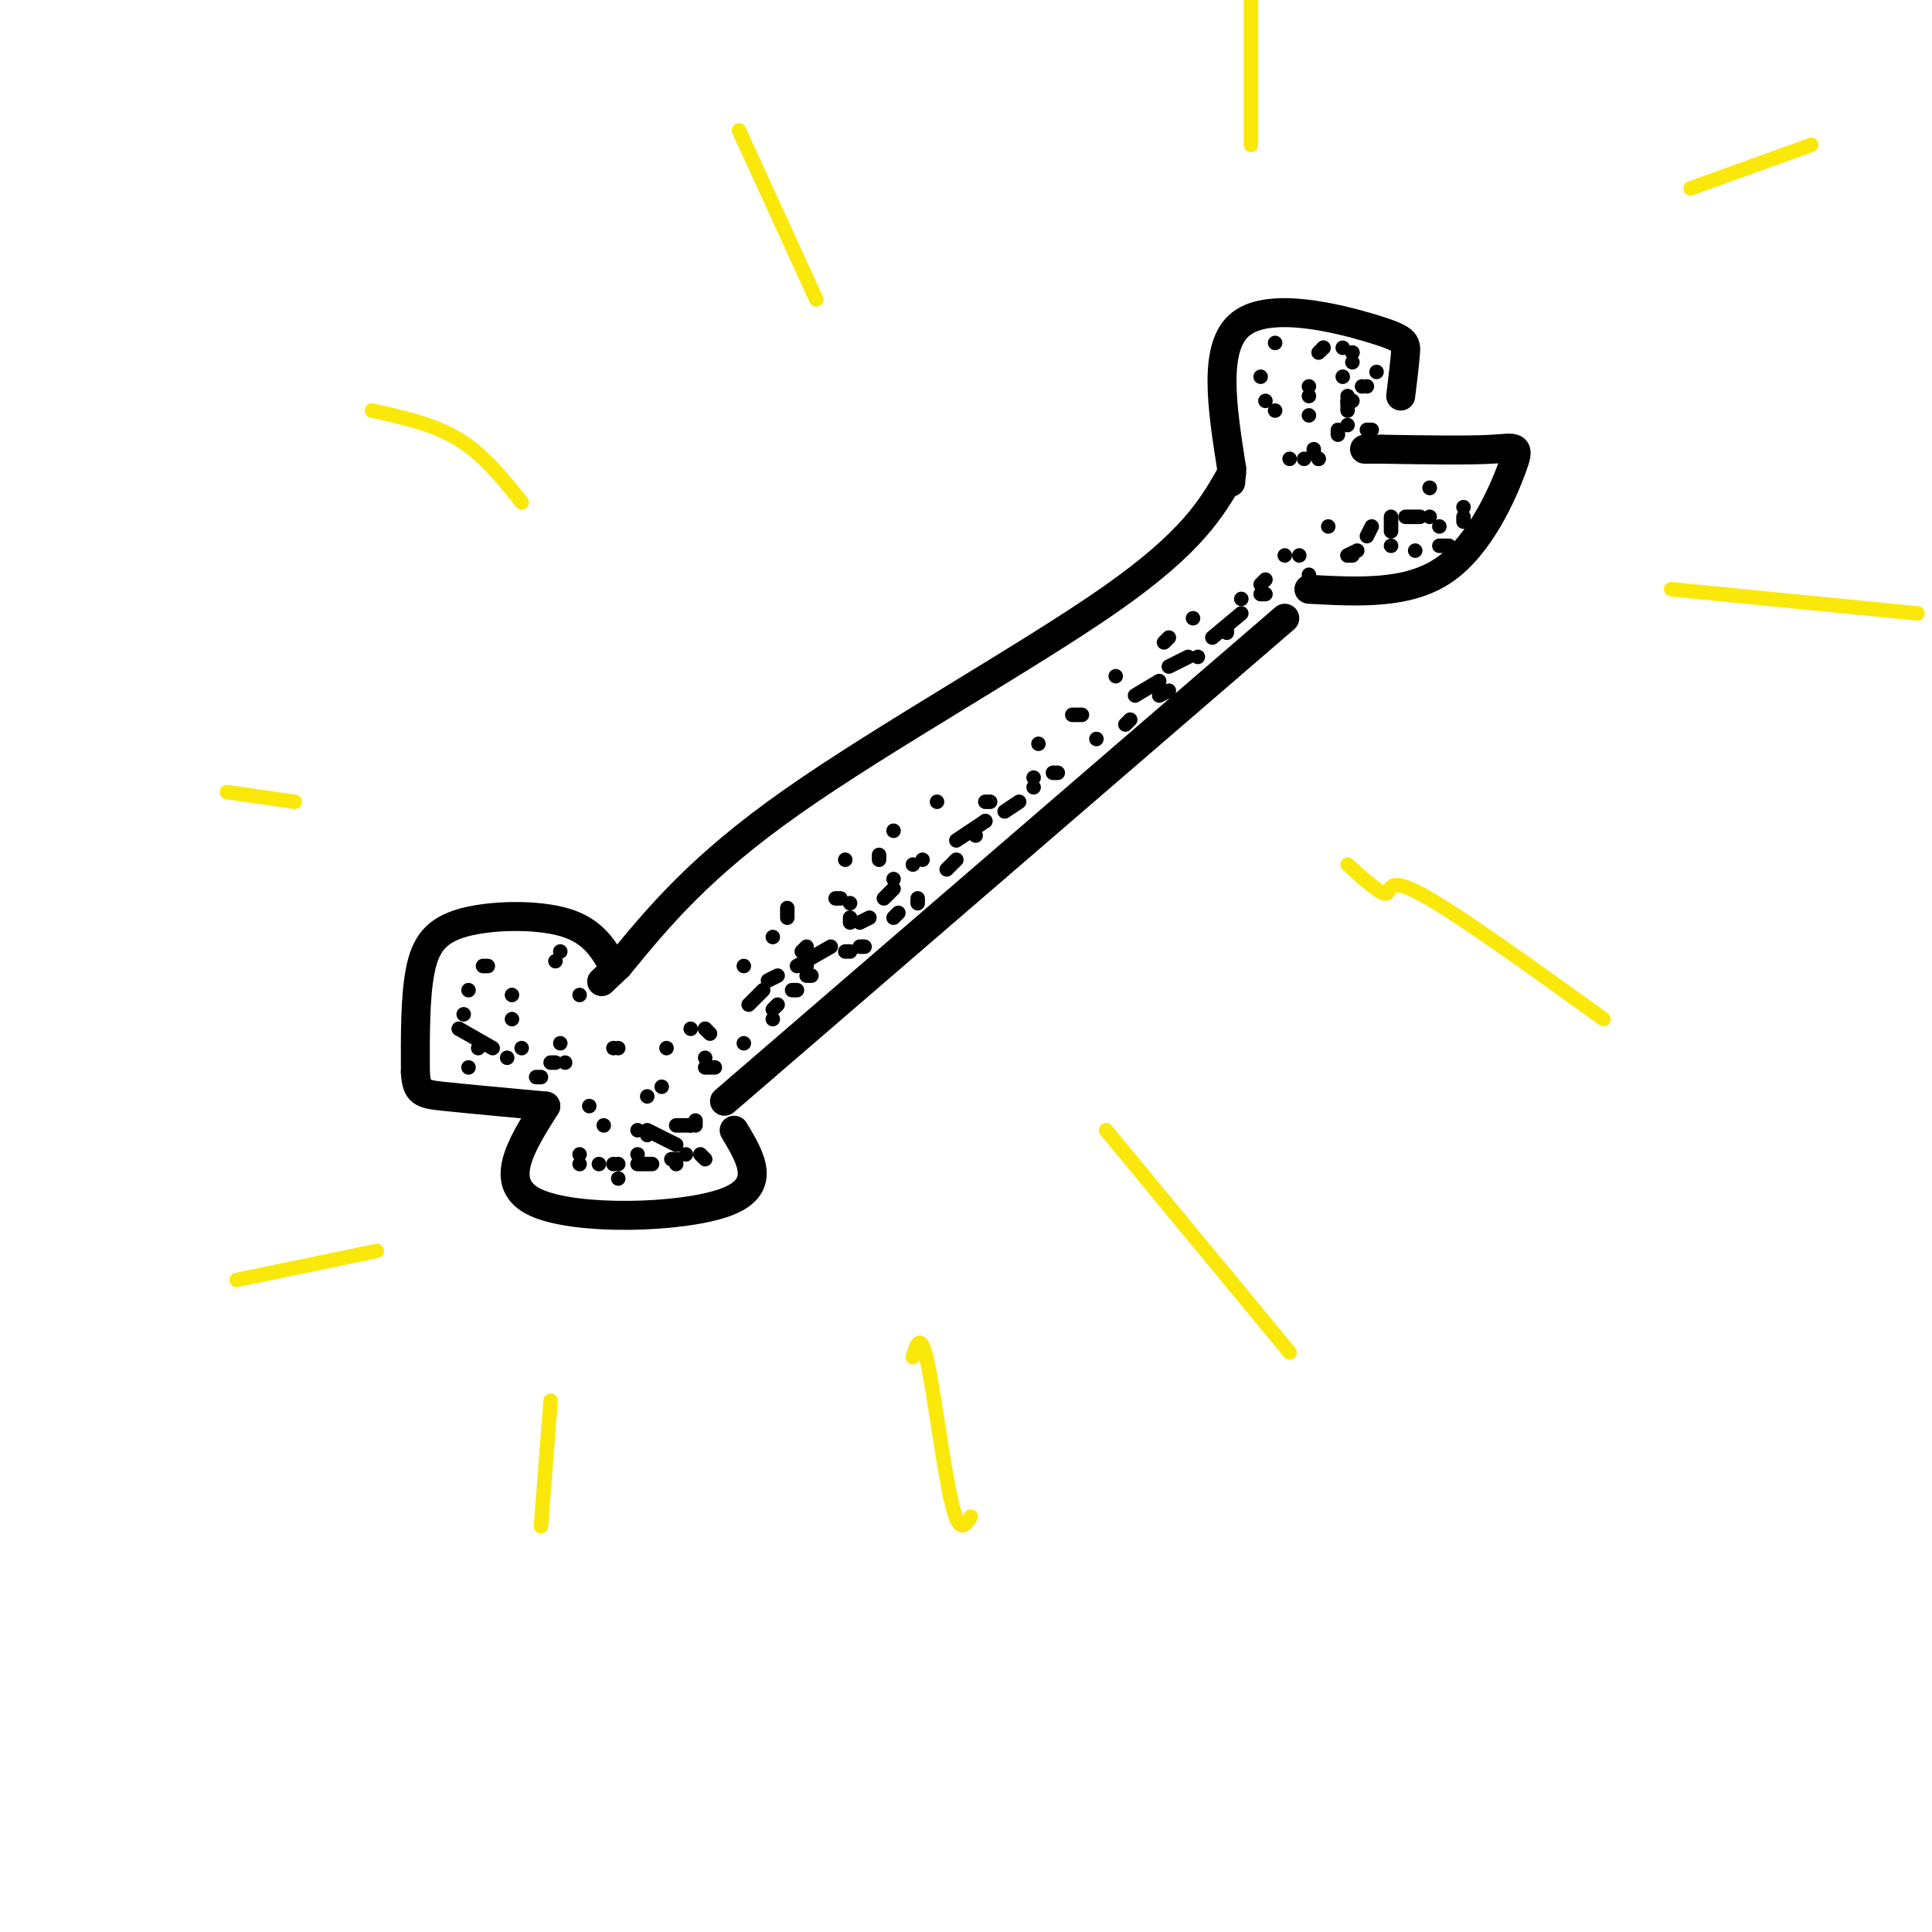 <svg viewBox='0 0 400 400' version='1.1' xmlns='http://www.w3.org/2000/svg' xmlns:xlink='http://www.w3.org/1999/xlink'><g fill='none' stroke='rgb(0,0,0)' stroke-width='6' stroke-linecap='round' stroke-linejoin='round'><path d='M290,82c0.423,-3.446 0.845,-6.893 1,-9c0.155,-2.107 0.042,-2.875 -7,-5c-7.042,-2.125 -21.012,-5.607 -27,-1c-5.988,4.607 -3.994,17.304 -2,30'/><path d='M255,97c-0.333,5.000 -0.167,2.500 0,0'/><path d='M255,98c-4.022,7.067 -8.044,14.133 -25,26c-16.956,11.867 -46.844,28.533 -66,42c-19.156,13.467 -27.578,23.733 -36,34'/><path d='M128,200c-6.000,5.667 -3.000,2.833 0,0'/><path d='M127,200c-2.113,-3.631 -4.226,-7.262 -10,-9c-5.774,-1.738 -15.208,-1.583 -21,0c-5.792,1.583 -7.940,4.595 -9,10c-1.060,5.405 -1.030,13.202 -1,21'/><path d='M86,222c0.244,4.289 1.356,4.511 6,5c4.644,0.489 12.822,1.244 21,2'/><path d='M113,229c-5.133,8.111 -10.267,16.222 -2,20c8.267,3.778 29.933,3.222 39,0c9.067,-3.222 5.533,-9.111 2,-15'/><path d='M150,228c0.000,0.000 116.000,-100.000 116,-100'/><path d='M271,122c10.268,0.565 20.536,1.131 28,-4c7.464,-5.131 12.125,-15.958 14,-21c1.875,-5.042 0.964,-4.298 -4,-4c-4.964,0.298 -13.982,0.149 -23,0'/><path d='M286,93c-4.333,0.000 -3.667,0.000 -3,0'/></g>
<g fill='none' stroke='rgb(0,0,0)' stroke-width='3' stroke-linecap='round' stroke-linejoin='round'><path d='M122,229c0.000,0.000 0.000,0.000 0,0'/><path d='M120,241c0.000,0.000 0.000,0.000 0,0'/><path d='M128,244c0.000,0.000 0.000,0.000 0,0'/><path d='M140,241c0.000,0.000 0.000,0.000 0,0'/><path d='M125,233c0.000,0.000 0.000,0.000 0,0'/><path d='M140,233c0.000,0.000 3.000,0.000 3,0'/><path d='M143,233c0.000,0.000 0.000,0.000 0,0'/><path d='M137,225c0.000,0.000 0.000,0.000 0,0'/><path d='M146,221c0.000,0.000 2.000,0.000 2,0'/><path d='M154,216c0.000,0.000 0.000,0.000 0,0'/><path d='M160,211c0.000,0.000 0.000,0.000 0,0'/><path d='M164,205c0.000,0.000 1.000,0.000 1,0'/><path d='M167,202c0.000,0.000 1.000,0.000 1,0'/><path d='M175,197c0.000,0.000 1.000,0.000 1,0'/><path d='M178,196c0.000,0.000 1.000,0.000 1,0'/><path d='M185,190c0.000,0.000 1.000,-1.000 1,-1'/><path d='M190,187c0.000,0.000 0.000,-1.000 0,-1'/><path d='M196,180c0.000,0.000 2.000,-2.000 2,-2'/><path d='M202,173c0.000,0.000 0.000,0.000 0,0'/><path d='M208,168c0.000,0.000 3.000,-2.000 3,-2'/><path d='M218,160c0.000,0.000 1.000,0.000 1,0'/><path d='M227,153c0.000,0.000 0.000,0.000 0,0'/><path d='M233,150c0.000,0.000 1.000,-1.000 1,-1'/><path d='M240,144c0.000,0.000 2.000,-1.000 2,-1'/><path d='M248,136c0.000,0.000 0.000,0.000 0,0'/><path d='M254,131c0.000,0.000 0.000,-1.000 0,-1'/><path d='M257,124c0.000,0.000 0.000,0.000 0,0'/><path d='M261,121c0.000,0.000 1.000,-1.000 1,-1'/><path d='M269,115c0.000,0.000 0.000,0.000 0,0'/><path d='M279,115c0.000,0.000 1.000,0.000 1,0'/><path d='M293,114c0.000,0.000 0.000,0.000 0,0'/><path d='M298,109c0.000,0.000 0.000,0.000 0,0'/><path d='M296,107c0.000,0.000 0.000,0.000 0,0'/><path d='M288,107c0.000,0.000 0.000,3.000 0,3'/><path d='M288,113c0.000,0.000 0.000,0.000 0,0'/><path d='M303,108c0.000,0.000 0.000,-1.000 0,-1'/><path d='M303,105c0.000,0.000 0.000,0.000 0,0'/><path d='M296,101c0.000,0.000 0.000,0.000 0,0'/><path d='M296,101c0.000,0.000 0.000,0.000 0,0'/><path d='M280,83c0.000,0.000 0.000,0.000 0,0'/><path d='M279,83c0.000,0.000 0.000,0.000 0,0'/><path d='M271,86c0.000,0.000 0.000,0.000 0,0'/><path d='M279,88c0.000,0.000 0.000,0.000 0,0'/><path d='M285,77c0.000,0.000 0.000,0.000 0,0'/><path d='M280,75c0.000,0.000 0.000,0.000 0,0'/><path d='M278,72c0.000,0.000 0.000,0.000 0,0'/><path d='M278,78c0.000,0.000 0.000,0.000 0,0'/><path d='M273,66c0.000,0.000 0.000,-1.000 0,-1'/><path d='M272,65c0.000,0.000 -1.000,0.000 -1,0'/><path d='M108,217c0.000,0.000 0.000,0.000 0,0'/><path d='M99,217c0.000,0.000 0.000,0.000 0,0'/><path d='M96,210c0.000,0.000 0.000,0.000 0,0'/><path d='M97,221c0.000,0.000 0.000,0.000 0,0'/><path d='M111,223c0.000,0.000 1.000,0.000 1,0'/><path d='M106,211c0.000,0.000 0.000,0.000 0,0'/><path d='M114,220c0.000,0.000 1.000,0.000 1,0'/><path d='M117,220c0.000,0.000 0.000,0.000 0,0'/><path d='M134,227c0.000,0.000 0.000,0.000 0,0'/><path d='M134,235c0.000,0.000 0.000,0.000 0,0'/><path d='M146,213c0.000,0.000 1.000,1.000 1,1'/><path d='M160,209c0.000,0.000 1.000,-1.000 1,-1'/><path d='M166,200c0.000,0.000 1.000,0.000 1,0'/><path d='M176,187c0.000,0.000 0.000,0.000 0,0'/><path d='M191,178c0.000,0.000 0.000,0.000 0,0'/><path d='M194,166c0.000,0.000 0.000,0.000 0,0'/><path d='M204,166c0.000,0.000 1.000,0.000 1,0'/><path d='M215,154c0.000,0.000 0.000,0.000 0,0'/><path d='M222,148c0.000,0.000 2.000,0.000 2,0'/><path d='M231,140c0.000,0.000 0.000,0.000 0,0'/><path d='M241,133c0.000,0.000 1.000,-1.000 1,-1'/><path d='M247,128c0.000,0.000 0.000,0.000 0,0'/><path d='M176,190c0.000,0.000 0.000,1.000 0,1'/><path d='M167,196c0.000,0.000 -1.000,1.000 -1,1'/><path d='M154,200c0.000,0.000 0.000,0.000 0,0'/><path d='M185,172c0.000,0.000 0.000,0.000 0,0'/><path d='M266,115c0.000,0.000 0.000,0.000 0,0'/><path d='M275,109c0.000,0.000 0.000,0.000 0,0'/><path d='M143,213c0.000,0.000 0.000,0.000 0,0'/><path d='M138,217c0.000,0.000 0.000,0.000 0,0'/><path d='M128,217c0.000,0.000 0.000,0.000 0,0'/><path d='M127,217c0.000,0.000 0.000,0.000 0,0'/><path d='M182,177c0.000,0.000 0.000,1.000 0,1'/><path d='M174,186c0.000,0.000 -1.000,0.000 -1,0'/><path d='M163,188c0.000,0.000 0.000,2.000 0,2'/><path d='M160,194c0.000,0.000 0.000,0.000 0,0'/><path d='M175,178c0.000,0.000 0.000,0.000 0,0'/><path d='M271,82c0.000,0.000 0.000,0.000 0,0'/><path d='M264,85c0.000,0.000 0.000,0.000 0,0'/><path d='M262,83c0.000,0.000 0.000,0.000 0,0'/><path d='M271,80c0.000,0.000 0.000,0.000 0,0'/><path d='M274,72c0.000,0.000 0.000,0.000 0,0'/><path d='M272,93c0.000,0.000 0.000,1.000 0,1'/><path d='M267,95c0.000,0.000 0.000,0.000 0,0'/><path d='M270,95c0.000,0.000 0.000,0.000 0,0'/><path d='M261,78c0.000,0.000 0.000,0.000 0,0'/><path d='M264,71c0.000,0.000 0.000,0.000 0,0'/><path d='M106,206c0.000,0.000 0.000,0.000 0,0'/><path d='M120,206c0.000,0.000 0.000,0.000 0,0'/><path d='M116,197c0.000,0.000 0.000,0.000 0,0'/><path d='M115,199c0.000,0.000 0.000,0.000 0,0'/><path d='M101,200c0.000,0.000 -1.000,0.000 -1,0'/><path d='M97,205c0.000,0.000 0.000,0.000 0,0'/><path d='M116,216c0.000,0.000 0.000,0.000 0,0'/><path d='M284,89c0.000,0.000 -1.000,0.000 -1,0'/><path d='M282,80c0.000,0.000 0.000,0.000 0,0'/><path d='M283,80c0.000,0.000 0.000,0.000 0,0'/><path d='M279,83c0.000,0.000 0.000,2.000 0,2'/><path d='M277,89c0.000,0.000 0.000,1.000 0,1'/><path d='M273,95c0.000,0.000 0.000,0.000 0,0'/><path d='M273,95c0.000,0.000 0.000,0.000 0,0'/><path d='M280,73c0.000,0.000 0.000,0.000 0,0'/><path d='M280,73c0.000,0.000 0.000,0.000 0,0'/><path d='M274,72c0.000,0.000 -1.000,1.000 -1,1'/><path d='M279,82c0.000,0.000 0.000,0.000 0,0'/><path d='M298,113c0.000,0.000 2.000,0.000 2,0'/><path d='M294,107c0.000,0.000 -3.000,0.000 -3,0'/><path d='M284,109c0.000,0.000 -1.000,2.000 -1,2'/><path d='M281,114c0.000,0.000 -2.000,1.000 -2,1'/><path d='M271,119c0.000,0.000 0.000,0.000 0,0'/><path d='M262,123c0.000,0.000 -1.000,0.000 -1,0'/><path d='M257,127c0.000,0.000 -6.000,5.000 -6,5'/><path d='M246,136c0.000,0.000 -4.000,2.000 -4,2'/><path d='M240,141c0.000,0.000 -5.000,3.000 -5,3'/><path d='M214,161c0.000,0.000 0.000,0.000 0,0'/><path d='M214,163c0.000,0.000 0.000,0.000 0,0'/><path d='M204,170c0.000,0.000 0.000,0.000 0,0'/><path d='M204,170c0.000,0.000 -6.000,4.000 -6,4'/><path d='M189,179c0.000,0.000 0.000,0.000 0,0'/><path d='M185,182c0.000,0.000 0.000,0.000 0,0'/><path d='M185,184c0.000,0.000 -2.000,2.000 -2,2'/><path d='M180,190c0.000,0.000 -2.000,1.000 -2,1'/><path d='M172,196c0.000,0.000 -7.000,4.000 -7,4'/><path d='M161,202c0.000,0.000 -2.000,1.000 -2,1'/><path d='M158,205c0.000,0.000 -3.000,3.000 -3,3'/><path d='M146,213c0.000,0.000 0.000,0.000 0,0'/><path d='M146,219c0.000,0.000 0.000,0.000 0,0'/><path d='M144,232c0.000,0.000 0.000,1.000 0,1'/><path d='M145,239c0.000,0.000 1.000,1.000 1,1'/><path d='M132,234c0.000,0.000 0.000,0.000 0,0'/><path d='M134,234c0.000,0.000 6.000,3.000 6,3'/><path d='M142,239c0.000,0.000 0.000,0.000 0,0'/><path d='M135,241c0.000,0.000 -3.000,0.000 -3,0'/><path d='M128,241c0.000,0.000 0.000,0.000 0,0'/><path d='M127,241c0.000,0.000 0.000,0.000 0,0'/><path d='M124,241c0.000,0.000 0.000,0.000 0,0'/><path d='M120,239c0.000,0.000 0.000,0.000 0,0'/><path d='M132,239c0.000,0.000 0.000,0.000 0,0'/><path d='M139,240c0.000,0.000 1.000,0.000 1,0'/><path d='M105,219c0.000,0.000 0.000,0.000 0,0'/><path d='M95,213c0.000,0.000 0.000,0.000 0,0'/><path d='M95,213c0.000,0.000 7.000,4.000 7,4'/></g>
<g fill='none' stroke='rgb(250,232,11)' stroke-width='3' stroke-linecap='round' stroke-linejoin='round'><path d='M229,234c0.000,0.000 38.000,46.000 38,46'/><path d='M279,179c3.444,3.111 6.889,6.222 8,6c1.111,-0.222 -0.111,-3.778 7,0c7.111,3.778 22.556,14.889 38,26'/><path d='M346,122c0.000,0.000 51.000,5.000 51,5'/><path d='M375,30c0.000,0.000 -25.000,9.000 -25,9'/><path d='M259,0c0.000,0.000 0.000,30.000 0,30'/><path d='M153,27c0.000,0.000 16.000,35.000 16,35'/><path d='M77,85c6.417,1.417 12.833,2.833 18,6c5.167,3.167 9.083,8.083 13,13'/><path d='M47,164c0.000,0.000 14.000,2.000 14,2'/><path d='M49,265c0.000,0.000 29.000,-6.000 29,-6'/><path d='M114,290c0.000,0.000 -2.000,26.000 -2,26'/><path d='M189,281c0.800,-2.733 1.600,-5.467 3,1c1.400,6.467 3.400,22.133 5,29c1.600,6.867 2.800,4.933 4,3'/></g>
</svg>